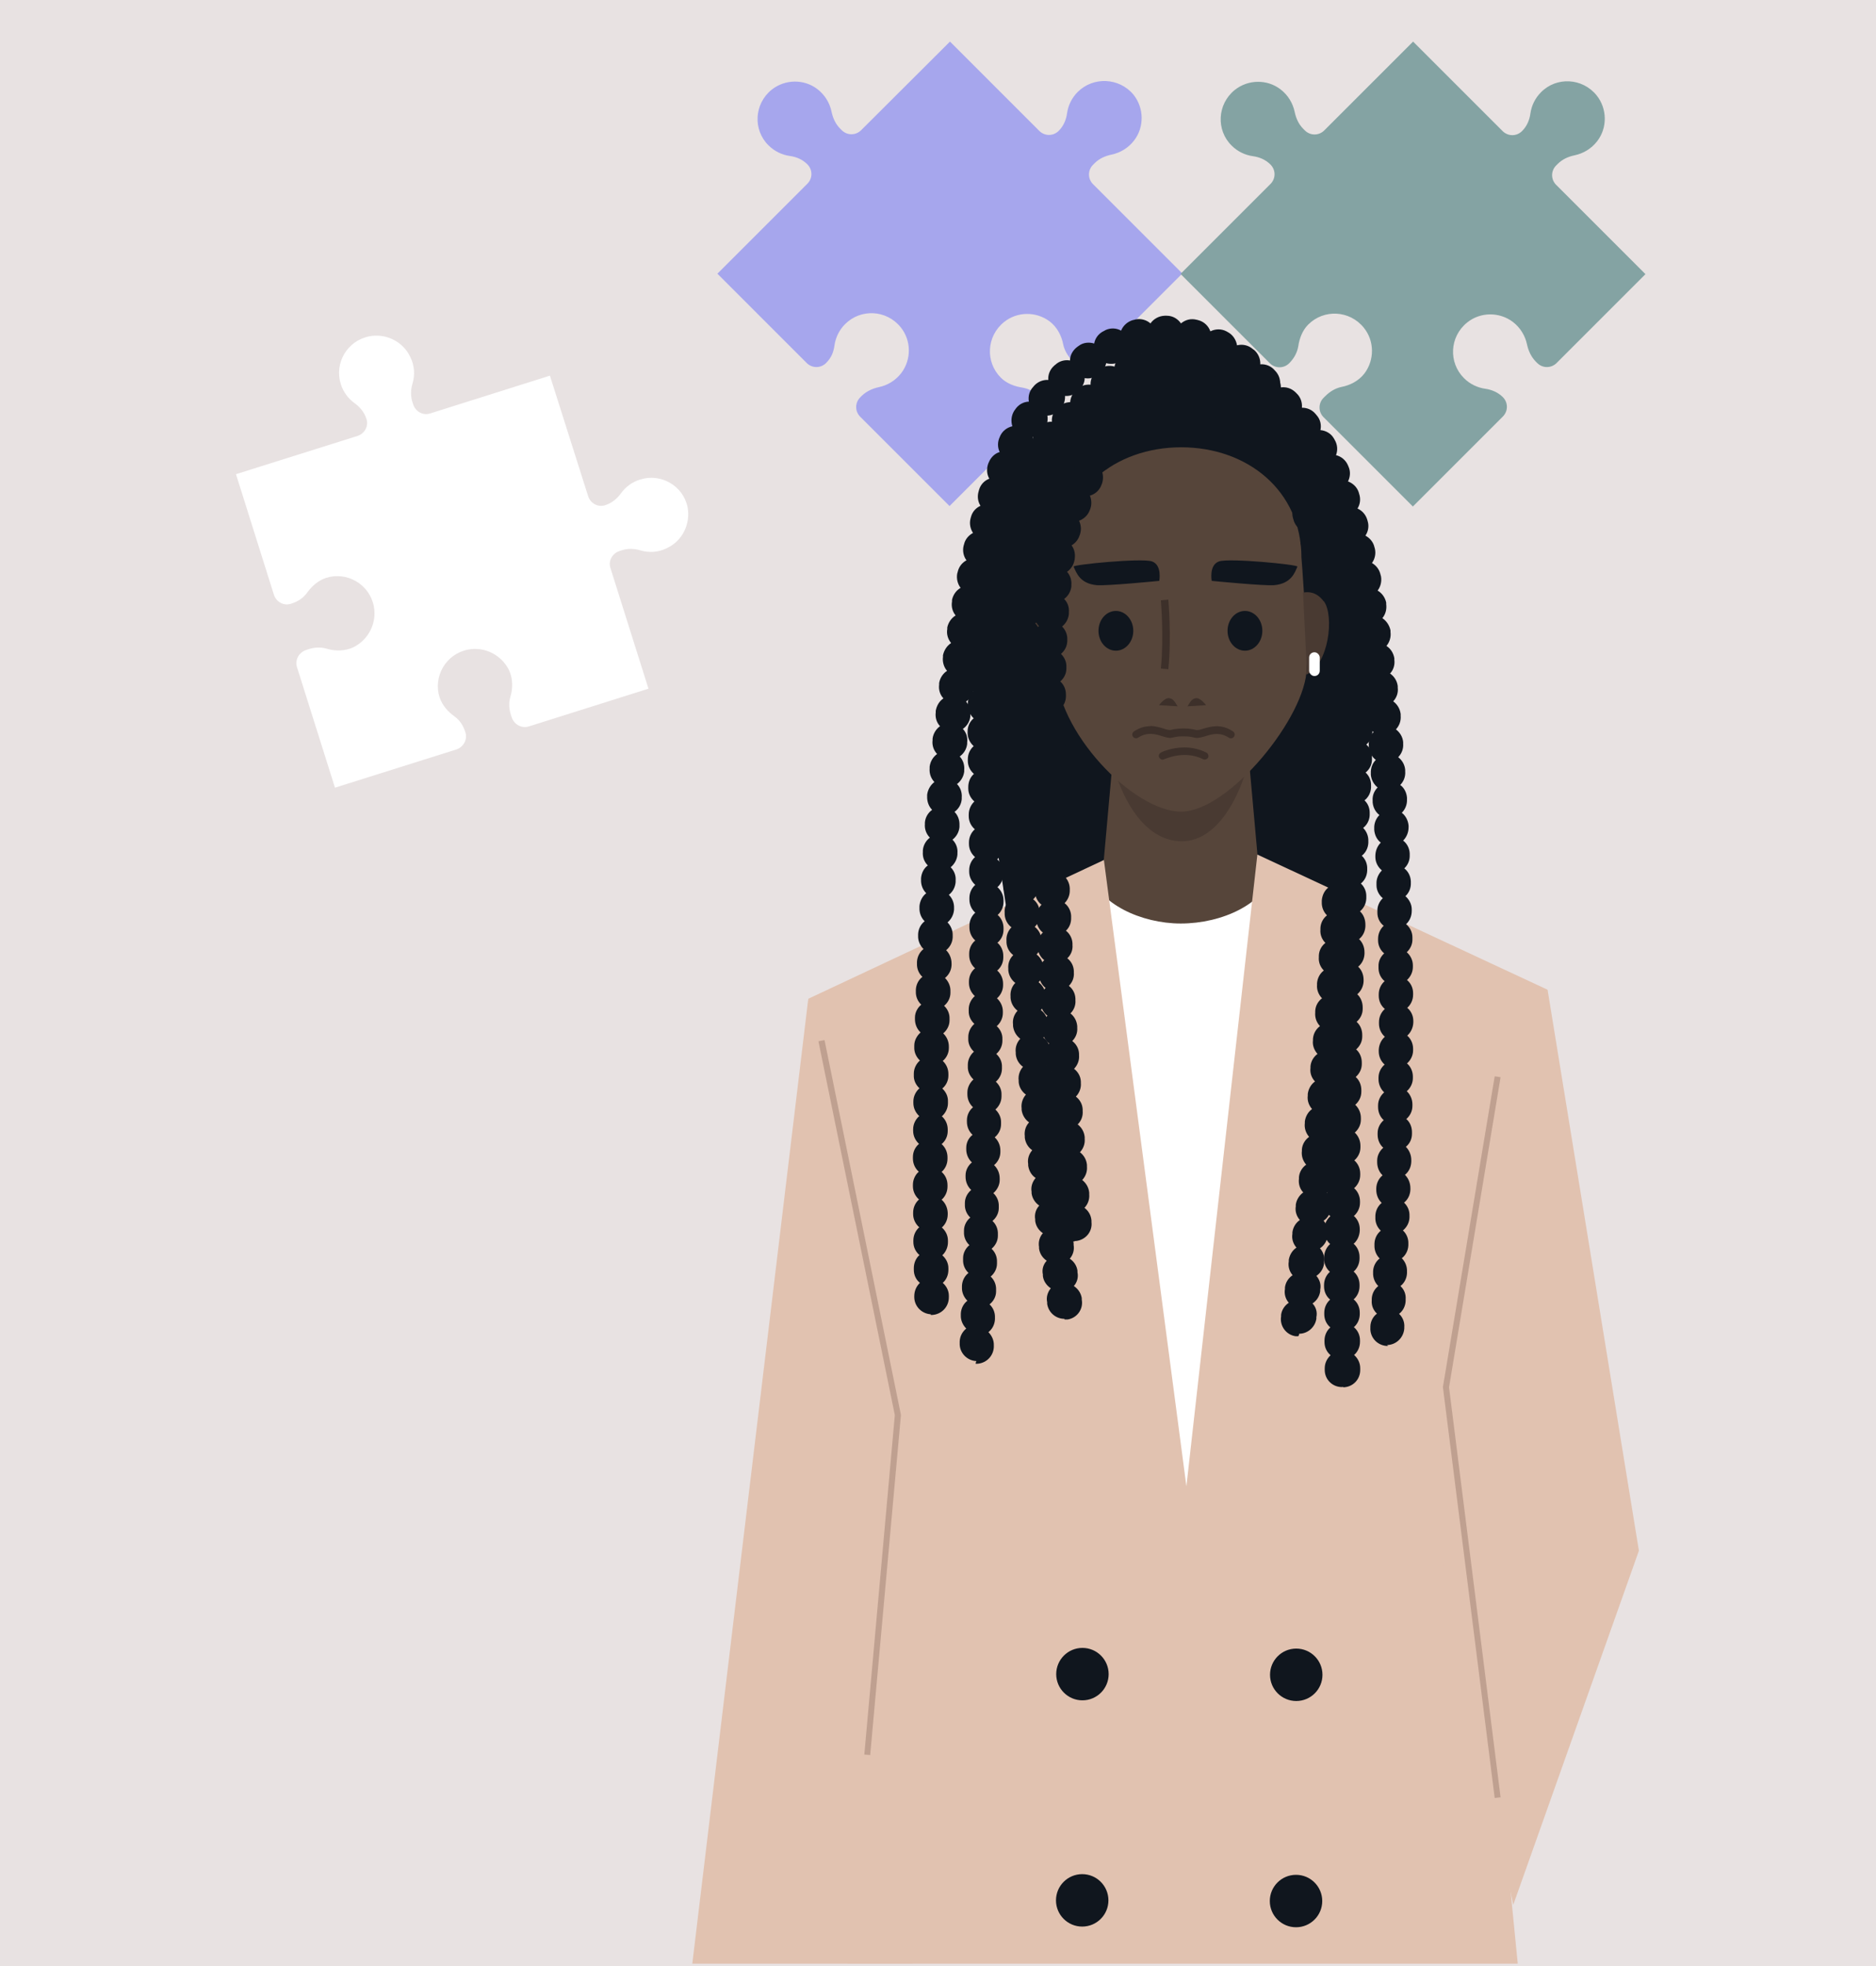<?xml version="1.0" encoding="UTF-8"?>
<svg id="Laag_1" xmlns="http://www.w3.org/2000/svg" version="1.1" viewBox="0 0 830 870">
  <!-- Generator: Adobe Illustrator 29.2.1, SVG Export Plug-In . SVG Version: 2.1.0 Build 116)  -->
  <defs>
    <style>
      .st0 {
        fill: #a6a6ed;
      }

      .st1 {
        fill: #3d302a;
      }

      .st2 {
        fill: #84a3a3;
      }

      .st3 {
        fill: #fff;
      }

      .st4 {
        fill: #bfa090;
      }

      .st5 {
        fill: #56453a;
      }

      .st6 {
        fill: #10161e;
      }

      .st7 {
        fill: #493a32;
      }

      .st8 {
        fill: #e8e2e2;
      }

      .st9 {
        fill: #e1c2b0;
      }
    </style>
  </defs>
  <path class="st8" d="M0,0h830v870H0V0Z"/>
  <path class="st3" d="M283.1,212.2c-3.5,1.1-6.4,3.3-8.4,6.1-1.7,2.4-4.1,4.3-6.9,5.2-3.2,1.1-6.6-.8-7.6-4l-16.9-53.3-52.9,16.7c-3.2,1.1-6.6-.8-7.6-4l-.3-.9c-.9-2.7-.8-5.6,0-8.3,1.1-3.7,1-7.8-1-11.8-3.2-6.8-10.7-10.5-18.1-9.1-9.8,1.9-15.6,11.9-12.6,21.2,1.1,3.5,3.3,6.4,6.1,8.4,2.4,1.7,4.3,4.1,5.2,6.9,1.1,3.2-.8,6.6-4,7.6l-53.7,16.9,16.8,53.4c1.1,3.2,4.4,5,7.6,3.9,2.9-.9,5.3-2.4,7.1-4.9,2-2.8,4.8-5.3,8.3-6.5,9.3-3,19.3,2.8,21.2,12.6,1.4,7.4-2.4,14.8-9.1,18.1-3.9,1.8-8.2,1.7-11.8.6-2.8-.8-5.5-.6-8.2.3l-.9.3c-3.2,1.1-5,4.4-4,7.6l16.8,53.3,53.7-16.9c3.2-1.1,5-4.4,4-7.6-.9-2.9-2.4-5.3-4.9-7.1-2.8-2-5.3-4.8-6.5-8.3-3-9.3,2.8-19.3,12.6-21.2,7.4-1.4,14.8,2.4,18.1,9.1,1.8,3.9,1.7,8.2.6,11.8-.8,2.8-.6,5.5.3,8.2l.3.9c1.1,3.2,4.4,5,7.6,4l52.9-16.7-16.8-53.3c-1.1-3.2.8-6.6,4-7.6l.9-.3c2.7-.9,5.6-.8,8.3,0,3.7,1.1,7.8,1,11.8-1,6.8-3.2,10.5-10.7,9.1-18.1-1.9-9.5-11.9-15.2-21.1-12.2h0Z"/>
  <path class="st0" d="M476.8,40.7c-2.6,2.6-4.2,5.9-4.7,9.4-.4,3-1.6,5.7-3.7,7.8-2.4,2.4-6.2,2.4-8.6,0l-39.5-39.5-39.3,39.2c-2.4,2.4-6.2,2.4-8.6,0l-.7-.7c-2-2-3.2-4.6-3.8-7.5-.8-3.8-2.9-7.4-6.3-10-5.9-4.5-14.3-4.4-20.2.3-7.8,6.3-8.3,17.8-1.4,24.6,2.6,2.6,5.9,4.2,9.4,4.7,3,.4,5.7,1.6,7.8,3.7,2.4,2.4,2.4,6.2,0,8.6l-39.8,39.8,39.5,39.5c2.4,2.4,6.2,2.4,8.6,0s3.3-4.9,3.7-7.8c.5-3.4,2-6.7,4.7-9.4,6.9-6.9,18.3-6.4,24.6,1.4,4.7,5.8,4.8,14.2.3,20.2-2.6,3.4-6.2,5.5-10,6.3-2.8.6-5.4,1.8-7.5,3.8l-.7.7c-2.4,2.4-2.4,6.2,0,8.6l39.5,39.5,39.8-39.8c2.4-2.4,2.4-6.2,0-8.6-2.1-2.1-4.6-3.5-7.5-4-3.4-.5-7-1.8-9.6-4.4-6.9-6.9-6.4-18.3,1.4-24.6,5.8-4.7,14.2-4.8,20.2-.3,3.4,2.6,5.3,6.5,6,10.2.6,2.8,2.1,5.2,4.1,7.2l.7.7c2.4,2.4,6.2,2.4,8.6,0l39.3-39.3-39.5-39.5c-2.4-2.4-2.4-6.2,0-8.6l.7-.7c2-2,4.6-3.2,7.5-3.8,3.8-.8,7.4-2.9,10-6.3,4.5-5.9,4.4-14.3-.3-20.2-6.3-7.6-17.8-8.1-24.7-1.2h0Z"/>
  <path class="st2" d="M681.8,40.8c-2.6,2.6-4.2,5.9-4.7,9.4-.4,3-1.6,5.7-3.7,7.8-2.4,2.4-6.2,2.4-8.6,0l-39.6-39.6-39.3,39.3c-2.4,2.4-6.2,2.4-8.6,0l-.7-.7c-2-2-3.2-4.6-3.8-7.5-.8-3.8-2.9-7.4-6.3-10-5.9-4.5-14.3-4.4-20.2.3-7.8,6.3-8.3,17.8-1.4,24.6,2.6,2.6,5.9,4.2,9.4,4.7,3,.4,5.7,1.6,7.8,3.7,2.4,2.4,2.4,6.2,0,8.6l-39.8,39.8,39.5,39.5c2.4,2.4,6.2,2.4,8.6,0,2.1-2.1,3.5-4.6,4-7.5.5-3.4,1.8-7,4.4-9.6,6.9-6.9,18.3-6.4,24.6,1.4,4.7,5.8,4.8,14.2.3,20.2-2.6,3.4-6.5,5.3-10.2,6-2.8.6-5.2,2.1-7.2,4.1l-.7.7c-2.4,2.4-2.4,6.2,0,8.6l39.5,39.5,39.8-39.8c2.4-2.4,2.4-6.2,0-8.6-2.1-2.1-4.9-3.3-7.8-3.7-3.4-.5-6.7-2-9.4-4.7-6.9-6.9-6.4-18.3,1.4-24.6,5.8-4.7,14.2-4.8,20.2-.3,3.4,2.6,5.5,6.2,6.3,10,.6,2.8,1.8,5.4,3.8,7.5l.7.7c2.4,2.4,6.2,2.4,8.6,0l39.3-39.3-39.5-39.5c-2.4-2.4-2.4-6.2,0-8.6l.7-.7c2-2,4.6-3.2,7.5-3.8,3.8-.8,7.4-2.9,10-6.3,4.5-5.9,4.4-14.3-.3-20.2-6.3-7.8-17.8-8.3-24.6-1.4h0Z"/>
  <polygon class="st6" points="453.9 212.3 430.1 302.5 451.2 441 587.6 400.1 596.5 303.2 579.6 188.4 539.8 156.6 453.9 212.3"/>
  <g>
    <path class="st5" d="M557,386.6s-4,60-33.4,60-35.8-60-35.8-60l6.1-68h57.1l6.1,68h0Z"/>
    <path class="st7" d="M493.5,341.8s7.9,29.4,28.4,30.4c20.5.9,29.1-30.4,29.1-30.4l-28.6-6-29.1,6h0Z"/>
  </g>
  <g id="face">
    <path class="st7" d="M472,263.4s-6.8-4.4-12.1,2.6c-5.3,7-1.7,33.3,11.4,33.3s.7-35.9.7-35.9h0Z"/>
    <path class="st5" d="M575.8,246.7c0-29.5-23.8-48.8-53.2-48.8s-53.2,19.3-53.2,48.8c0,0-2.3,47-2.3,48.8,0,28,34.3,63.6,55.5,63.6s55.5-42.3,55.5-63.6-2.3-48.8-2.3-48.8h0Z"/>
  </g>
  <g id="eyebrows">
    <path class="st6" d="M536.1,257s23.2,2.3,27.7,1.9c7.5-.7,9.1-5.6,10.2-8.2.4-.9-30.3-3.9-34.7-2.3-4.5,1.6-3.2,8.6-3.2,8.6Z"/>
    <path class="st6" d="M512.9,257s-23.2,2.3-27.7,1.9c-7.5-.7-9-5.6-10.2-8.2-.4-.9,30.3-3.9,34.7-2.3,4.5,1.6,3.2,8.6,3.2,8.6Z"/>
  </g>
  <g>
    <path class="st1" d="M529.2,308.9c2-.2,4.4,3.1,4.4,3.1l-8.2.5c1.2-1.9,1.9-3.5,3.9-3.6h0Z"/>
    <path class="st1" d="M517.2,308.9c-2-.2-4.4,3.1-4.4,3.1l8.2.5c-1.2-1.9-1.9-3.5-3.9-3.6h0Z"/>
    <path class="st1" d="M516.9,296.1c1.5-14.4,0-30.7,0-30.8l-3.3.3c0,.2,1.4,16.1,0,30.2l3.3.3h0Z"/>
  </g>
  <ellipse class="st6" cx="550.8" cy="279.1" rx="7.7" ry="8.8"/>
  <ellipse class="st6" cx="493.7" cy="279.1" rx="7.7" ry="8.8"/>
  <path class="st1" d="M509,321.3c-2.2,0-4.6.5-7.3,2.3-.7.5-1,1.5-.5,2.3.5.7,1.5,1,2.3.5,4.1-2.7,7.7-1.6,10.6-.7,1.7.5,3.1,1,4.4.7,1.8-.4,3.3-.7,5.3-.6,2,0,3.2.2,4.8.6,1.5.3,3.1-.2,4.8-.7,2.9-.9,6.3-1.9,10.3.7.7.5,1.8.3,2.3-.5.5-.7.3-1.8-.5-2.3-5.3-3.6-10-2.1-13.1-1.2-1.2.4-2.4.7-3.1.6-1.7-.4-3.2-.7-5.5-.7s-4.1.2-6.1.7c-.5,0-1.6-.2-2.7-.6-1.7-.5-3.8-1.2-6.2-1.2h-.1Z"/>
  <path class="st1" d="M524,330.7c-5.8,0-10.2,2.1-10.4,2.3-.8.4-1.2,1.4-.7,2.2s1.4,1.2,2.2.7c.2,0,8.8-4.2,17.2,0,.8.4,1.8,0,2.2-.7s0-1.8-.7-2.2c-3.4-1.7-6.8-2.3-9.7-2.3h0Z"/>
  <g>
    <path class="st3" d="M607.2,806.1s20.4-386.3,18.9-387.4c-17-13.6-32.4-22.7-62.7-32.8-3.8,14-22.7,22.7-41,22.7h0c-17.4,0-36.6-8.7-40.4-22.7-30.3,10.2-45.7,19.3-62.8,32.8-1.5,1.2,23.3,377.8,23.3,377.8,80.7,20,96.2,22.7,164.8,9.5h0Z"/>
    <polygon class="st9" points="524.9 657.6 488.4 380.5 357.6 441.9 393.1 628.7 375 868.8 671.5 868.8 647.8 628.7 684.7 437.9 556.3 378.1 524.9 657.6"/>
    <polygon class="st9" points="357.6 441.9 306.3 868.8 403.8 868.8 419.1 636.7 357.6 441.9"/>
    <polygon class="st9" points="684.7 437.9 725.1 686.1 669.5 842.8 623.9 621.8 684.7 437.9"/>
    <g>
      <circle class="st6" cx="478.9" cy="740.7" r="11.6"/>
      <circle class="st6" cx="573.5" cy="741" r="11.6"/>
      <circle class="st6" cx="478.8" cy="840.8" r="11.6"/>
      <circle class="st6" cx="573.4" cy="841.1" r="11.6"/>
    </g>
    <polygon class="st4" points="385 776.5 382.4 776.3 395.9 626.1 362.1 460.7 364.8 460.2 398.6 626 398.6 626.1 385 776.5"/>
    <polygon class="st4" points="661.3 795.5 638.4 613.8 638.4 613.6 661.3 476.2 663.9 476.6 641.1 613.8 663.9 795.2 661.3 795.5"/>
  </g>
  <g>
    <g>
      <g>
        <path class="st6" d="M574.8,590.1c3.7,0,7-2.8,7.6-6.6v-.7c.5-2.3-.2-4.5-1.7-6.1,1.8-1.2,3.1-3.1,3.4-5.4v-.7c.5-2.3-.3-4.5-1.7-6.1,1.8-1.2,3.1-3.1,3.4-5.4v-.7c.4-2.3-.4-4.5-1.8-6.1,1.8-1.2,3.1-3.2,3.4-5.4v-.7c.4-2.3-.4-4.5-1.8-6.1,1.8-1.2,3-3.2,3.3-5.5v-.7c.4-2.3-.4-4.5-1.9-6.1,1.8-1.2,3-3.2,3.3-5.5v-.7c.3-2.3-.4-4.5-1.9-6.1,1.7-1.2,3-3.2,3.2-5.5v-.7c.3-2.3-.5-4.5-1.9-6.1,1.7-1.2,3-3.2,3.2-5.5v-.7c.3-2.3-.5-4.5-1.9-6.1,1.7-1.2,2.9-3.2,3.2-5.5v-.7c.3-2.3-.5-4.5-2-6.1,1.7-1.3,2.9-3.2,3.2-5.6v-.7c.3-2.3-.5-4.5-2-6,1.7-1.3,2.9-3.3,3.1-5.6v-.7c.2-2.3-.6-4.5-2.1-6,1.7-1.3,2.9-3.3,3.1-5.6v-.7c.2-2.3-.6-4.5-2.2-6,1.7-1.3,2.9-3.3,3-5.6v-.7c.2-2.3-.7-4.5-2.2-6,1.7-1.3,2.9-3.3,3-5.6v-.7c.2-2.3-.7-4.4-2.2-6,1.7-1.3,2.8-3.4,2.9-5.7v-.7c.2-2.3-.7-4.5-2.3-6,1.7-1.3,2.8-3.4,2.9-5.7v-.7c.1-2.3-.8-4.4-2.4-5.9,1.7-1.4,2.8-3.4,2.9-5.7v-.7c0-2.3-.9-4.4-2.4-5.9,1.7-1.4,2.7-3.4,2.8-5.8v-.7c0-2.3-.9-4.4-2.5-5.9,1.6-1.4,2.7-3.4,2.7-5.8v-.7c0-2.3-1-4.4-2.6-5.8,1.6-1.4,2.7-3.5,2.7-5.8v-.7c0-2.3-1-4.4-2.7-5.8,1.6-1.5,2.6-3.5,2.6-5.9v-.7c0-2.3-1.1-4.4-2.8-5.8,1.6-1.5,2.6-3.6,2.5-5.9v-.7c0-2.3-1.2-4.4-2.9-5.8,1.6-1.5,2.5-3.6,2.4-6v-.7c-.2-2.3-1.3-4.4-3-5.7,1.5-1.5,2.4-3.7,2.3-6v-.7c-.2-2.3-1.4-4.4-3.2-5.6,1.5-1.6,2.4-3.7,2.1-6.1v-.7c-.3-2.3-1.5-4.3-3.3-5.6,1.5-1.6,2.2-3.8,1.9-6.1v-.7c-.4-2.3-1.7-4.3-3.5-5.5,1.4-1.7,2.2-3.9,1.8-6.2v-.7c-.5-2.3-1.9-4.3-3.7-5.4,1.4-1.7,2-4,1.5-6.3l-.2-.7c-.5-2.3-1.9-4.2-3.9-5.3,1.3-1.8,1.8-4.1,1.2-6.4,0-.2-.1-.5-.2-.7-.6-2.3-2.2-4.1-4.2-5.1,1.2-1.9,1.5-4.3.7-6.6,0-.2-.2-.5-.2-.7-.8-2.3-2.6-4-4.7-4.8,1-2,1.2-4.5.1-6.7-.1-.2-.2-.5-.3-.7-1.1-2.2-3.1-3.8-5.3-4.3.8-2.2.5-4.7-.8-6.8-.2-.2-.3-.5-.5-.7-1.5-2.2-3.8-3.3-6.2-3.4.3-2.4-.5-5-2.4-6.8-.2-.2-.4-.4-.6-.5-1.8-1.6-4.1-2.3-6.3-1.9,0-2.2-1.1-4.4-3-5.9-.2-.2-.4-.3-.6-.5-1.9-1.5-4.4-1.9-6.6-1.4-.3-2.3-1.5-4.4-3.6-5.7-.2-.1-.5-.3-.7-.4-2.2-1.3-4.7-1.4-6.8-.5-.6-2.3-2.2-4.3-4.6-5.2-.2-.1-.5-.2-.8-.3-2.4-1-5.1-.5-7.1.8-1.1-2.2-3.3-3.8-6-4.1-.3,0-.6,0-.9,0-2.8-.3-5.3,1-6.9,3-1.9-1.8-4.7-2.6-7.4-1.9-.3,0-.6.2-.9.2-2.8.9-4.7,3.2-5.3,5.8-2.7-.9-5.8-.2-7.9,1.9-.5.5-.8.9-1,1.1l12,9.7s0,0,0,.1c0,0,0,0,.1-.1,1.1-1.1,1.8-2.4,2.1-3.9,1.5.5,3.1.5,4.6,0,.2,0,.3,0,.5-.2,1.7-.5,3.1-1.5,4.1-2.7,1.2,1.2,2.8,1.9,4.6,2.1.2,0,.4,0,.6,0,1.9.2,3.7-.3,5.2-1.3.8,1.6,2.2,3,4.1,3.7.2,0,.4.2.6.2,1.9.7,4,.7,5.7,0,.5,1.9,1.7,3.6,3.5,4.6.2.1.4.2.6.4,1.8,1.1,3.9,1.4,5.9.9.2,2,1.2,3.9,2.9,5.2.2.1.4.3.5.4,1.7,1.4,3.9,1.9,5.8,1.6,0,2,.9,4.1,2.5,5.6.2.2.3.3.5.5,1.5,1.3,3.3,2,5.1,2.1-.2,1.8.1,3.8,1.2,5.4.1.2.2.4.4.5,1.2,1.7,2.9,2.9,4.8,3.3-.7,1.9-.6,3.9.3,5.8,0,.2.2.4.3.6.9,1.9,2.5,3.4,4.4,4.1-.9,1.8-1.1,3.9-.4,6,0,.2.2.4.2.7.7,2.1,2.2,3.7,4.1,4.6-1.1,1.7-1.5,3.9-.9,6.1,0,.2.1.5.2.7.5,2.2,2,3.9,3.8,4.9-1.2,1.7-1.7,3.9-1.3,6.1v.7c.6,2.2,1.9,4,3.7,5.1-1.3,1.7-1.9,3.8-1.6,6v.7c.5,2.2,1.7,4.1,3.5,5.3-1.4,1.6-2.1,3.7-1.8,6v.7c.4,2.2,1.6,4.1,3.3,5.4-1.4,1.6-2.2,3.7-2,6v.7c.3,2.3,1.5,4.2,3.2,5.5-1.5,1.5-2.3,3.6-2.2,5.9v.7c.2,2.3,1.3,4.3,3,5.6-1.5,1.5-2.4,3.6-2.3,5.9v.7c.1,2.3,1.2,4.3,2.9,5.6-1.5,1.5-2.4,3.6-2.4,5.8v.7c0,2.3,1.2,4.3,2.8,5.7-1.6,1.5-2.5,3.5-2.5,5.8v.7c0,2.3,1.1,4.4,2.7,5.7-1.6,1.4-2.6,3.5-2.6,5.8v.7c0,2.3,1,4.4,2.6,5.8-1.6,1.4-2.6,3.4-2.7,5.7v.7c0,2.3,1,4.4,2.5,5.8-1.6,1.4-2.7,3.4-2.7,5.7v.7c0,2.3.9,4.4,2.4,5.8-1.7,1.4-2.7,3.4-2.8,5.7v.7c0,2.3.8,4.4,2.4,5.9-1.7,1.3-2.7,3.4-2.9,5.7v.7c-.1,2.3.8,4.4,2.3,5.9-1.7,1.3-2.8,3.4-2.9,5.6v.7c-.2,2.3.7,4.4,2.2,5.9-1.7,1.3-2.8,3.3-2.9,5.6v.7c-.2,2.3.7,4.4,2.2,5.9-1.7,1.3-2.8,3.3-3,5.6v.7c-.2,2.3.7,4.4,2.2,6-1.7,1.3-2.9,3.3-3,5.6v.7c-.2,2.3.6,4.4,2.1,6-1.7,1.3-2.9,3.2-3.1,5.6v.7c-.3,2.3.6,4.4,2,6-1.7,1.3-2.9,3.2-3.1,5.5v.7c-.3,2.3.5,4.4,2,6-1.7,1.2-2.9,3.2-3.2,5.5v.7c-.3,2.3.5,4.4,1.9,6-1.7,1.2-2.9,3.2-3.2,5.5v.7c-.3,2.3.5,4.5,1.9,6.1-1.7,1.2-3,3.2-3.2,5.5v.7c-.3,2.3.5,4.5,1.9,6.1-1.7,1.2-3,3.2-3.2,5.5v.7c-.3,2.3.4,4.5,1.9,6.1-1.7,1.2-3,3.2-3.3,5.4v.7c-.4,2.3.4,4.5,1.8,6.1-1.8,1.2-3,3.2-3.3,5.4v.7c-.4,2.3.4,4.5,1.8,6.1-1.8,1.2-3,3.1-3.4,5.4v.7c-.4,2.3.3,4.5,1.7,6.1-1.8,1.2-3.1,3.1-3.4,5.4v.7c-.4,2.3.3,4.5,1.7,6.1-1.8,1.2-3.1,3.1-3.4,5.3v.7c-.7,4.2,2.2,8.2,6.4,8.8.4,0,.8,0,1.2,0l.3-.5Z"/>
        <path class="st6" d="M594.2,613.8h0c4.3,0,7.7-3.5,7.6-7.8v-.7c0-2.3-1.1-4.4-2.7-5.8,1.6-1.4,2.6-3.5,2.6-5.8v-.7c0-2.3-1-4.4-2.7-5.8,1.6-1.4,2.6-3.5,2.6-5.8v-.7c0-2.3-1-4.4-2.7-5.8,1.6-1.4,2.6-3.5,2.6-5.8v-.7c0-2.3-1-4.4-2.6-5.8,1.6-1.4,2.6-3.5,2.6-5.8v-.7c0-2.3-1-4.4-2.6-5.8,1.6-1.4,2.6-3.5,2.7-5.8v-.7c0-2.3-1-4.4-2.6-5.8,1.6-1.4,2.7-3.5,2.7-5.8v-.7c0-2.3-1-4.4-2.6-5.8,1.6-1.4,2.7-3.5,2.7-5.8v-.7c0-2.3-1-4.4-2.6-5.8,1.6-1.4,2.7-3.4,2.7-5.8v-.7c0-2.3-1-4.4-2.5-5.8,1.6-1.4,2.7-3.4,2.7-5.8v-.7c0-2.3-1-4.4-2.5-5.8,1.6-1.4,2.7-3.4,2.7-5.8v-.7c0-2.3-.9-4.4-2.5-5.8,1.6-1.4,2.7-3.4,2.7-5.7v-.7c0-2.3-.9-4.4-2.5-5.8,1.6-1.4,2.7-3.4,2.7-5.7v-.7c0-2.3-.9-4.4-2.5-5.8,1.6-1.4,2.7-3.4,2.7-5.7v-.7c0-2.3-.9-4.4-2.4-5.8,1.6-1.4,2.7-3.4,2.8-5.7v-.7c0-2.3-.9-4.4-2.4-5.8,1.7-1.4,2.7-3.4,2.8-5.7v-.7c0-2.3-.9-4.4-2.4-5.8,1.7-1.4,2.7-3.4,2.8-5.7v-.7c0-2.3-.8-4.4-2.4-5.9,1.7-1.4,2.7-3.4,2.8-5.7v-.7c.1-2.3-.8-4.4-2.4-5.9,1.7-1.4,2.7-3.4,2.8-5.7v-.7c.1-2.3-.8-4.4-2.4-5.9,1.7-1.3,2.8-3.4,2.9-5.7v-.7c.1-2.3-.8-4.4-2.3-5.9,1.7-1.3,2.8-3.4,2.9-5.6v-.7c.1-2.3-.7-4.4-2.3-5.9,1.7-1.3,2.8-3.4,2.9-5.7v-.7c.1-2.3-.8-4.4-2.4-5.9,1.7-1.4,2.8-3.4,2.8-5.8v-.7c0-2.3-.9-4.5-2.5-5.9,1.7-1.4,2.7-3.5,2.7-5.8v-.7c0-2.3-1-4.4-2.6-5.9,1.6-1.5,2.7-3.5,2.6-5.9v-.7c0-2.3-1.1-4.4-2.8-5.8,1.6-1.5,2.6-3.6,2.5-5.9v-.8c-.1-2.4-1.2-4.4-2.9-5.8,1.5-1.5,2.4-3.7,2.3-6.1v-.7c-.2-2.4-1.4-4.4-3.2-5.7,1.5-1.6,2.3-3.8,2.1-6.1v-.7c-.3-2.4-1.6-4.4-3.4-5.6,1.5-1.7,2.2-3.9,1.8-6.3v-.7c-.5-2.4-1.9-4.3-3.8-5.4,1.4-1.7,1.9-4.1,1.5-6.4l-.2-.7c-.5-2.4-2.1-4.2-4.1-5.2,1.2-1.9,1.7-4.2,1-6.6,0-.2-.2-.5-.2-.7-.7-2.3-2.4-4.1-4.5-4.9,1.1-2,1.3-4.4.4-6.7,0-.2-.2-.5-.3-.7-1-2.3-2.9-3.9-5.1-4.5.9-2.1.8-4.6-.4-6.8-.1-.2-.2-.5-.4-.7-1.2-2.2-3.4-3.5-5.6-3.8.6-2.2.2-4.7-1.4-6.7-.2-.2-.3-.4-.5-.7-1.5-1.9-3.8-2.9-6.1-2.9h0c.2-2.3-.5-4.7-2.4-6.4-.2-.2-.4-.4-.6-.6-1.8-1.7-4.3-2.3-6.6-1.9-.1-2.3-1.2-4.5-3.3-6-.2-.2-.5-.3-.7-.5-2-1.4-4.5-1.7-6.7-1-.4-2.2-1.8-4.3-4-5.4-.2-.1-.5-.2-.7-.4-2.2-1.1-4.6-1.1-6.7-.2-.6-2.2-2.2-4-4.4-4.9-.2,0-.5-.2-.7-.3-2.3-1-4.8-.7-6.8.4-.9-2.2-2.8-3.9-5.2-4.5-.3,0-.5-.1-.8-.2-2.7-.7-5.5.2-7.3,2.1-1.9-2.3-5.1-3.4-8.1-2.5-.4.1-.8.2-1.2.4-3.8,1.4-5.8,5.5-4.8,9.3-3.4,1.2-5.7,4.6-5.2,8.3,0,.8.2,1.3.2,1.5l15.1-3.5v.2h0c0-.5-.1-.9-.2-1.2,0,0,.2,0,.2,0,0,0,.1,0,.2,0,1.3-.4,2.5-1.1,3.4-2,1,1.2,2.4,2.2,4.1,2.6.2,0,.4,0,.6.2,2,.5,4,.2,5.7-.8.7,1.8,2.2,3.4,4.2,4.2.2,0,.4.2.7.2,2,.9,4.2.8,6.1,0,.6,1.9,1.9,3.6,3.8,4.7.2.1.4.2.6.3,1.9,1,4,1.2,5.9.5.4,1.9,1.5,3.8,3.2,5,.2.1.4.2.5.4,1.7,1.2,3.8,1.6,5.7,1.3,0,1.9.9,3.9,2.4,5.3.2.2.3.3.5.5,1.5,1.5,3.5,2.2,5.4,2.1-.2,1.9.3,3.9,1.6,5.6.1.2.3.3.4.5,1.3,1.7,3.1,2.7,5.1,2.9-.5,1.9-.3,4,.8,5.8.1.2.2.4.3.6,1,1.9,2.7,3.1,4.6,3.6-.7,1.8-.8,4,0,5.9,0,.2.2.4.2.7.8,2,2.4,3.5,4.3,4.2-1,1.8-1.2,3.9-.6,6,0,.2.1.5.2.7.6,2.1,2.1,3.7,3.9,4.7-1.2,1.7-1.6,3.9-1.1,6l.2.7c.5,2.2,1.8,3.9,3.6,5-1.3,1.6-1.9,3.8-1.5,6v.7c.5,2.2,1.7,4.1,3.4,5.2-1.4,1.6-2.1,3.7-1.9,5.9v.7c.3,2.2,1.5,4.1,3.2,5.4-1.5,1.5-2.3,3.6-2.1,5.8v.7c.2,2.3,1.3,4.2,2.9,5.5-1.5,1.5-2.4,3.6-2.3,5.8v.7c.1,2.3,1.2,4.3,2.8,5.6-1.5,1.5-2.5,3.5-2.5,5.8v.7c0,2.3,1,4.3,2.6,5.7-1.6,1.4-2.6,3.4-2.6,5.7v.7c0,2.3,1,4.4,2.5,5.8-1.6,1.4-2.7,3.4-2.7,5.7v.7c0,2.3.8,4.4,2.4,5.8-1.7,1.3-2.7,3.4-2.8,5.6v.7c-.1,2.3.8,4.4,2.3,5.9-1.7,1.3-2.8,3.4-2.9,5.7v.7c-.2,2.3.8,4.4,2.3,5.9-1.7,1.3-2.8,3.4-2.9,5.7v.7c-.1,2.3.8,4.4,2.4,5.9-1.7,1.4-2.8,3.4-2.9,5.7v.7c-.1,2.3.8,4.4,2.4,5.9-1.7,1.4-2.7,3.4-2.8,5.7v.7c-.1,2.3.8,4.4,2.4,5.9-1.7,1.4-2.7,3.4-2.8,5.7v.7c0,2.3.9,4.4,2.4,5.9-1.7,1.4-2.7,3.4-2.8,5.7v.7c0,2.3.9,4.4,2.4,5.9-1.7,1.4-2.7,3.4-2.8,5.7v.7c0,2.3.9,4.4,2.4,5.9-1.7,1.4-2.7,3.4-2.8,5.7v.7c0,2.3.9,4.4,2.5,5.8-1.7,1.4-2.7,3.4-2.7,5.8v.7c0,2.3.9,4.4,2.5,5.8-1.6,1.4-2.7,3.4-2.7,5.8v.7c0,2.3.9,4.4,2.5,5.8-1.6,1.4-2.7,3.4-2.7,5.8v.7c0,2.3,1,4.4,2.5,5.8-1.6,1.4-2.7,3.4-2.7,5.8v.7c0,2.3,1,4.4,2.5,5.8-1.6,1.4-2.7,3.5-2.7,5.8v.7c0,2.3,1,4.4,2.6,5.8-1.6,1.4-2.7,3.5-2.7,5.8v.7c0,2.3,1,4.4,2.6,5.8-1.6,1.4-2.7,3.5-2.7,5.8v.7c0,2.3,1,4.4,2.6,5.8-1.6,1.4-2.7,3.5-2.7,5.8v.7c0,2.3,1,4.4,2.6,5.8-1.6,1.4-2.6,3.5-2.7,5.8v.7c0,2.3,1,4.4,2.6,5.8-1.6,1.4-2.6,3.5-2.6,5.8v.7c0,2.3,1,4.4,2.7,5.8-1.6,1.4-2.6,3.5-2.6,5.8v.7c0,2.3,1,4.4,2.7,5.8-1.6,1.4-2.6,3.5-2.6,5.8v.7c0,2.3,1,4.4,2.7,5.8-1.6,1.5-2.6,3.5-2.6,5.8v.7c0,4.3,3.5,7.7,7.8,7.6l.2-.2Z"/>
        <path class="st6" d="M613.6,595.1c4,0,7.4-3.2,7.7-7.3v-.5c.2-2.3-.7-4.5-2.3-6,1.7-1.3,2.8-3.4,2.9-5.7v-.7c.2-2.3-.7-4.4-2.3-5.9,1.7-1.3,2.8-3.4,2.9-5.7v-.7c.1-2.3-.8-4.4-2.3-5.9,1.7-1.3,2.8-3.4,2.9-5.7v-.7c.1-2.3-.8-4.4-2.4-5.9,1.7-1.4,2.8-3.4,2.9-5.7v-.7c.1-2.3-.8-4.4-2.4-5.9,1.7-1.4,2.7-3.4,2.8-5.7v-.7c0-2.3-.9-4.4-2.4-5.9,1.7-1.4,2.7-3.4,2.8-5.8v-.7c0-2.3-.9-4.4-2.4-5.9,1.7-1.4,2.7-3.4,2.7-5.8v-.7c0-2.3-.9-4.4-2.5-5.8,1.6-1.4,2.7-3.4,2.7-5.8v-.7c0-2.3-1-4.4-2.5-5.8,1.6-1.4,2.7-3.5,2.7-5.8v-.7c0-2.3-1-4.4-2.6-5.8,1.6-1.4,2.7-3.5,2.7-5.8v-.7c0-2.3-1-4.4-2.6-5.8,1.6-1.4,2.6-3.5,2.7-5.8v-.7c0-2.3-1-4.4-2.7-5.8,1.6-1.4,2.6-3.5,2.6-5.8v-.7c0-2.3-1-4.4-2.7-5.8,1.6-1.5,2.6-3.5,2.6-5.8v-.7c0-2.3-1.1-4.4-2.7-5.8,1.6-1.5,2.6-3.6,2.5-5.9v-.7c0-2.3-1.1-4.4-2.8-5.8,1.6-1.5,2.5-3.6,2.5-5.9v-.7c0-2.3-1.2-4.4-2.8-5.8,1.6-1.5,2.5-3.6,2.4-5.9v-.7c-.1-2.3-1.2-4.4-2.9-5.7,1.6-1.5,2.5-3.6,2.4-5.9v-.7c-.1-2.3-1.2-4.4-2.9-5.7,1.5-1.5,2.4-3.6,2.4-5.9v-.7c-.2-2.3-1.3-4.4-3-5.7,1.5-1.5,2.4-3.6,2.3-6v-.7c-.2-2.3-1.3-4.4-3-5.6,1.5-1.5,2.4-3.7,2.2-6v-.7c-.2-2.3-1.4-4.3-3.1-5.6,1.5-1.5,2.4-3.7,2.2-6v-.7c-.2-2.3-1.5-4.3-3.2-5.6,1.5-1.6,2.3-3.7,2.1-6.1v-.7c-.3-2.3-1.5-4.3-3.3-5.6,1.5-1.6,2.3-3.8,2-6.1v-.7c-.3-2.3-1.6-4.3-3.4-5.5,1.5-1.6,2.2-3.8,1.9-6.1v-.7c-.4-2.3-1.7-4.3-3.5-5.4,1.4-1.7,2.1-3.9,1.8-6.2v-.7c-.5-2.3-1.8-4.2-3.6-5.4,1.4-1.7,2-3.9,1.7-6.2v-.7c-.5-2.3-1.9-4.2-3.8-5.3,1.3-1.7,1.9-4,1.5-6.3l-.2-.7c-.5-2.3-1.9-4.1-3.8-5.2,1.3-1.8,1.8-4.1,1.3-6.3l-.2-.7c-.5-2.3-2.1-4.1-4-5.1,1.2-1.8,1.7-4.1,1-6.4l-.2-.7c-.7-2.3-2.3-4-4.3-4.9,1.2-1.9,1.5-4.3.7-6.6l-.2-.7c-.8-2.3-2.6-3.9-4.7-4.7,1-2,1.2-4.4.2-6.6-.1-.2-.2-.5-.3-.7-1-2.2-3-3.8-5.2-4.3.8-2.2.7-4.6-.6-6.8-.1-.2-.3-.5-.4-.7-1.3-2.2-3.6-3.4-5.9-3.6.5-2.2,0-4.7-1.7-6.6l-.5-.6c-1.5-1.8-3.7-2.7-5.9-2.7h-.1c.2-2.2-.5-4.6-2.3-6.3l-.6-.6c-1.8-1.7-4.1-2.4-6.4-2.1,0-2.3-1.1-4.6-3-6.1-.2-.2-.4-.3-.6-.5-2-1.5-4.5-1.9-6.8-1.3-.3-2.3-1.7-4.4-4-5.6-.2-.1-.5-.2-.7-.4-2.3-1.2-4.9-1.2-7,0-.8-2.3-2.6-4.1-5.1-4.9-.3,0-.5-.2-.8-.2-2.5-.7-5.1,0-7,1.5-1.3-2.1-3.6-3.4-6.2-3.6h-.9c-2.7,0-5,1.2-6.4,3.2-1.8-1.7-4.4-2.4-6.9-1.9-.3,0-.6.1-.8.2-2.5.6-4.5,2.4-5.4,4.6-2.1-1.2-4.7-1.3-7.1-.2-.2.1-.5.2-.7.4-2.3,1.2-3.8,3.3-4.2,5.6-2.3-.7-4.8-.3-6.9,1.2-.2.2-.5.3-.7.5-2,1.6-3.1,3.9-3,6.3-2.4-.2-4.9.6-6.6,2.6-.5.5-.7.8-.7.8-2.7,3.3-2.2,8.2,1.2,10.9s8.1,2.2,10.8-1.1c0,0,.1-.2.3-.3,1.3-1.5,2-3.4,1.9-5.3,1.9.2,3.9-.3,5.5-1.6.2-.1.3-.2.5-.4,1.7-1.2,2.7-3,3-4.9,1.8.5,3.8.4,5.7-.5.2,0,.4-.2.6-.3,1.8-.9,3.1-2.4,3.8-4.1,1.6.9,3.6,1.2,5.5.7.2,0,.4,0,.6-.1,1.9-.4,3.5-1.5,4.6-3,1.3,1.2,3.1,2,5.1,2h.6c1.9,0,3.8-.6,5.2-1.7,1,1.5,2.5,2.7,4.4,3.3.2,0,.4.1.6.2,1.9.6,3.9.4,5.6-.5.6,1.8,1.9,3.4,3.7,4.3.2,0,.4.2.6.3,1.8,1,3.9,1.2,5.7.6.3,1.9,1.3,3.7,3,5,.2.1.4.3.5.4,1.7,1.3,3.8,1.8,5.7,1.5,0,2,.8,4,2.4,5.5l.5.5c1.5,1.5,3.6,2.2,5.6,2.2-.2,2,.4,4.1,1.8,5.8l.5.5c1.4,1.6,3.3,2.5,5.2,2.7-.4,1.9,0,3.9,1,5.7.1.2.2.4.3.6,1.1,1.8,2.8,3,4.8,3.5-.7,1.9-.7,4,.2,6,0,.2.2.4.3.6.9,2,2.5,3.4,4.4,4.1-.9,1.8-1.1,4-.4,6.1l.2.7c.7,2.1,2.3,3.7,4.2,4.5-1.1,1.8-1.4,4-.8,6.1l.2.7c.6,2.2,2.1,3.9,3.9,4.8-1.2,1.7-1.6,3.9-1.1,6.1l.2.7c.5,2.2,1.9,3.9,3.8,5-1.2,1.7-1.8,3.9-1.3,6.1l.2.7c.5,2.2,1.8,4,3.6,5.1-1.3,1.7-1.9,3.9-1.5,6.1v.7c.5,2.2,1.8,4.1,3.6,5.2-1.3,1.6-2,3.8-1.7,6.1v.7c.5,2.2,1.7,4.1,3.5,5.3-1.4,1.6-2.1,3.8-1.8,6.1v.7c.4,2.3,1.6,4.2,3.4,5.4-1.4,1.6-2.2,3.7-1.9,6v.7c.3,2.3,1.5,4.2,3.3,5.4-1.5,1.6-2.2,3.7-2,6v.7c.3,2.3,1.5,4.2,3.2,5.5-1.5,1.5-2.3,3.7-2.1,6v.7c.2,2.3,1.4,4.3,3.1,5.6-1.5,1.5-2.3,3.6-2.2,5.9v.7c.2,2.3,1.4,4.3,3,5.6-1.5,1.5-2.4,3.6-2.2,5.9v.7c.2,2.3,1.3,4.3,3,5.6-1.5,1.5-2.4,3.6-2.3,5.9v.7c.2,2.3,1.2,4.3,2.9,5.6-1.5,1.5-2.4,3.6-2.4,5.9v.7c.1,2.3,1.2,4.3,2.9,5.7-1.5,1.5-2.5,3.6-2.4,5.9v.7c0,2.3,1.2,4.4,2.8,5.7-1.6,1.5-2.5,3.6-2.4,5.8v.7c0,2.3,1.1,4.4,2.8,5.7-1.6,1.5-2.5,3.5-2.5,5.8v.7c0,2.3,1.1,4.4,2.7,5.7-1.6,1.5-2.6,3.5-2.5,5.8h0v.7c0,2.3,1,4.4,2.7,5.8-1.6,1.4-2.6,3.5-2.6,5.8v.7c0,2.3,1,4.4,2.7,5.8-1.6,1.4-2.6,3.5-2.6,5.8v.7c0,2.3,1,4.4,2.6,5.8-1.6,1.4-2.6,3.5-2.7,5.8v.7c0,2.3,1,4.4,2.6,5.8-1.6,1.4-2.7,3.4-2.7,5.8v.7c0,2.3,1,4.4,2.5,5.8-1.6,1.4-2.7,3.4-2.7,5.8v.7c0,2.3.9,4.4,2.5,5.8-1.6,1.4-2.7,3.4-2.7,5.7v.7c0,2.3.9,4.4,2.5,5.8-1.6,1.4-2.7,3.4-2.7,5.7v.7c0,2.3.9,4.4,2.4,5.8-1.7,1.4-2.7,3.4-2.8,5.7v.7c0,2.3.9,4.4,2.4,5.8-1.7,1.4-2.7,3.4-2.8,5.7v.7c-.1,2.3.8,4.4,2.4,5.9-1.7,1.4-2.7,3.4-2.8,5.7v.7c-.1,2.3.8,4.4,2.3,5.9-1.7,1.3-2.8,3.4-2.9,5.6v.7c-.1,2.3.8,4.4,2.3,5.9-1.7,1.3-2.8,3.4-2.9,5.6v.7c-.2,2.3.7,4.4,2.3,5.9-1.7,1.3-2.8,3.3-2.9,5.6v.5c-.3,4.3,2.9,7.9,7.2,8.2h.5v-.2Z"/>
      </g>
      <g>
        <path class="st6" d="M475.4,549.3c-4,0-7.3-3-7.7-7.1v-.7c-.3-2.3.6-4.5,2-6-1.7-1.3-2.9-3.3-3.1-5.6v-.7c-.2-2.3.6-4.5,2.1-6-1.7-1.3-2.9-3.3-3.1-5.6v-.7c-.2-2.3.6-4.5,2.1-6-1.7-1.3-2.9-3.3-3.1-5.6v-.7c-.2-2.3.6-4.5,2.1-6-1.7-1.3-2.9-3.3-3.1-5.6v-.7c-.2-2.3.7-4.5,2.2-6-1.7-1.3-2.9-3.3-3-5.6v-.7c-.2-2.3.7-4.5,2.2-6-1.7-1.3-2.9-3.3-3-5.6v-.7c-.2-2.3.7-4.4,2.2-6-1.7-1.3-2.9-3.3-3-5.6v-.7c-.2-2.3.7-4.4,2.2-6-1.7-1.3-2.8-3.3-3-5.6v-.7c-.2-2.3.7-4.4,2.2-6-1.7-1.3-2.8-3.4-2.9-5.6v-.7c-.2-2.3.7-4.4,2.3-6-1.7-1.3-2.8-3.4-2.9-5.6v-.7c-.2-2.3.7-4.4,2.3-5.9-1.7-1.3-2.8-3.4-2.9-5.7v-.7c-.2-2.3.8-4.4,2.3-5.9-1.7-1.3-2.8-3.4-2.9-5.7v-.7c-.1-2.3.8-4.4,2.4-5.9-1.7-1.4-2.8-3.4-2.9-5.7v-.7c-.1-2.3.8-4.4,2.4-5.9-1.7-1.4-2.7-3.4-2.8-5.7v-.7c0-2.3.9-4.4,2.4-5.9-1.7-1.4-2.7-3.4-2.8-5.7v-.7c0-2.3.9-4.4,2.5-5.9-1.7-1.4-2.7-3.4-2.8-5.8v-.7c0-2.3.9-4.4,2.5-5.9-1.6-1.4-2.7-3.4-2.7-5.8v-.7c0-2.3,1-4.4,2.6-5.8-1.6-1.4-2.7-3.5-2.7-5.8v-.7c0-2.3,1-4.4,2.7-5.8-1.6-1.5-2.6-3.5-2.6-5.8v-.7c0-2.3,1.1-4.4,2.7-5.8-1.6-1.5-2.6-3.6-2.5-5.9v-.7c0-2.3,1.2-4.4,2.8-5.8-1.6-1.5-2.5-3.6-2.4-6v-.7c.1-2.3,1.3-4.4,3-5.7-1.5-1.5-2.4-3.7-2.3-6.1v-.7c.2-2.4,1.4-4.4,3.2-5.7-1.5-1.6-2.4-3.8-2.1-6.1v-.8c.3-2.4,1.6-4.4,3.4-5.6-1.5-1.7-2.2-3.9-1.8-6.3,0-.2,0-.5.1-.8.4-2.4,1.9-4.4,3.9-5.5-1.4-1.9-1.9-4.4-1.2-6.7,0-.2.2-.5.2-.8.7-2.4,2.6-4.2,4.9-5-1-2-1.1-4.4-.1-6.6l.3-.7c1-2.2,2.8-3.6,4.9-4.2-.9-2-.9-4.4.1-6.5l.3-.7c1-2.1,2.9-3.6,5.1-4.1-.8-2-.7-4.4.4-6.5l.4-.7c1.2-2.1,3.1-3.4,5.3-3.9-.7-2.1-.5-4.5.8-6.6l.4-.7c1.3-2.1,3.4-3.3,5.6-3.6-.5-2.2,0-4.6,1.4-6.6.2-.2.3-.4.5-.6,1.6-2,3.9-3,6.3-2.9-.2-2.4.7-4.9,2.8-6.6.2-.2.5-.4.7-.6,2.4-1.8,5.4-2.1,8-1,1.1-2.9,3.9-5.1,7.2-5.1h1.3c3.6.2,6.6,2.9,7.1,6.4,3.2-.7,6.6.7,8.3,3.6.4.7.6,1.1.7,1.3l-14,6.6s0,0,0,.1c0,0,0,0,0-.1-.5-.8-.8-1.7-1-2.6-.7.2-1.4.2-2.1.2h-.3c-1.1,0-2.2-.2-3.2-.7-.5,1.3-1.3,2.5-2.5,3.5-.2.1-.3.2-.5.4-1.5,1.2-3.4,1.8-5.2,1.7.2,1.9-.4,3.9-1.7,5.4-.1.2-.3.3-.4.5-1.3,1.7-3.2,2.7-5.2,2.9.5,1.9.2,4.1-1,5.9l-.4.6c-1.2,1.9-3,3.1-5.1,3.5.7,1.9.5,4.2-.5,6.1l-.3.6c-1.1,2-2.9,3.3-4.9,3.8.7,1.9.7,4.2-.2,6.2l-.3.7c-1,2-2.7,3.4-4.8,4,.8,1.9.9,4.2,0,6.3l-.3.7c-.9,2-2.6,3.4-4.5,4.1.8,1.7,1.1,3.7.5,5.7,0,.2-.1.4-.2.6-.6,2-1.9,3.6-3.6,4.6,1.2,1.6,1.7,3.7,1.4,5.8,0,.2,0,.5-.1.7-.4,2.2-1.6,4-3.3,5.2,1.4,1.6,2.1,3.7,1.9,5.9v.7c-.3,2.2-1.5,4.2-3.2,5.4,1.5,1.5,2.3,3.6,2.1,5.9v.7c-.2,2.3-1.3,4.2-3,5.6,1.5,1.5,2.4,3.6,2.3,5.8v.7c-.1,2.3-1.2,4.3-2.8,5.6,1.5,1.5,2.5,3.5,2.4,5.8v.7c0,2.3-1.1,4.3-2.7,5.7,1.6,1.5,2.5,3.5,2.5,5.8v.7c0,2.3-1,4.4-2.7,5.8,1.6,1.4,2.6,3.5,2.6,5.8v.7c0,2.3-1,4.4-2.6,5.8,1.6,1.4,2.7,3.4,2.7,5.8v.7c0,2.3-1,4.4-2.5,5.8,1.6,1.4,2.7,3.4,2.7,5.7v.7c0,2.3-.9,4.4-2.5,5.8,1.6,1.4,2.7,3.4,2.7,5.7v.7c0,2.3-.9,4.4-2.4,5.8,1.7,1.4,2.7,3.4,2.8,5.7v.7c0,2.3-.8,4.4-2.4,5.8,1.7,1.4,2.7,3.4,2.8,5.7v.7c.1,2.3-.8,4.4-2.4,5.9,1.7,1.3,2.8,3.4,2.9,5.7v.7c.1,2.3-.8,4.4-2.3,5.9,1.7,1.3,2.8,3.4,2.9,5.6v.7c.1,2.3-.7,4.4-2.3,5.9,1.7,1.3,2.8,3.4,2.9,5.6v.7c.2,2.3-.7,4.4-2.3,5.9,1.7,1.3,2.8,3.3,2.9,5.6v.7c.2,2.3-.7,4.4-2.2,5.9,1.7,1.3,2.8,3.3,2.9,5.6v.7c.2,2.3-.7,4.4-2.2,5.9,1.7,1.3,2.8,3.3,3,5.6v.7c.2,2.3-.7,4.4-2.2,5.9,1.7,1.3,2.9,3.3,3,5.6v.7c.2,2.3-.7,4.4-2.2,6,1.7,1.3,2.9,3.3,3,5.6v.7c.2,2.3-.7,4.4-2.2,6,1.7,1.3,2.9,3.3,3,5.6v.7c.2,2.3-.6,4.4-2.2,6,1.7,1.3,2.9,3.3,3.1,5.6v.7c.2,2.3-.6,4.4-2.1,6,1.7,1.3,2.9,3.3,3.1,5.6v.7c.2,2.3-.6,4.4-2.1,6,1.7,1.3,2.9,3.3,3.1,5.6v.7c.2,2.3-.6,4.4-2.1,6,1.7,1.3,2.9,3.2,3.1,5.6v.7c.5,4.3-2.7,8-7,8.4h-.7.2Z"/>
        <path class="st6" d="M470.9,583.5c-3.7,0-7-2.7-7.6-6.6v-.7c-.5-2.3.2-4.5,1.6-6.2-1.8-1.2-3.2-3.1-3.5-5.4v-.7c-.5-2.3.2-4.5,1.7-6.1-1.8-1.2-3.1-3.1-3.4-5.4v-.7c-.4-2.3.3-4.5,1.7-6.1-1.8-1.2-3.1-3.1-3.4-5.4v-.7c-.4-2.3.3-4.5,1.8-6.1-1.8-1.2-3.1-3.2-3.4-5.4v-.7c-.4-2.3.4-4.5,1.8-6.1-1.8-1.2-3-3.2-3.3-5.5v-.7c-.4-2.3.4-4.5,1.8-6.1-1.8-1.2-3-3.2-3.3-5.5v-.7c-.3-2.3.4-4.5,1.9-6.1-1.7-1.2-3-3.2-3.3-5.5v-.7c-.3-2.3.5-4.5,1.9-6.1-1.7-1.2-3-3.2-3.2-5.5v-.7c-.3-2.3.5-4.5,1.9-6.1-1.7-1.2-3-3.2-3.2-5.6v-.7c-.3-2.3.5-4.5,2-6.1-1.7-1.3-2.9-3.2-3.2-5.6v-.7c-.3-2.3.5-4.5,2-6.1-1.7-1.3-2.9-3.3-3.1-5.6v-.7c-.2-2.3.6-4.5,2.1-6-1.7-1.3-2.9-3.3-3.1-5.6v-.7c-.2-2.3.6-4.5,2.2-6-1.7-1.3-2.9-3.3-3-5.6v-.7c-.2-2.3.7-4.5,2.2-6-1.7-1.3-2.9-3.4-3-5.7v-.7c-.2-2.3.7-4.5,2.3-6-1.7-1.3-2.8-3.4-2.9-5.7v-.7c-.2-2.3.8-4.5,2.3-6-1.7-1.4-2.8-3.4-2.9-5.7v-.7c-.1-2.3.8-4.4,2.4-5.9-1.7-1.4-2.7-3.4-2.8-5.7v-.7c0-2.3.9-4.4,2.4-5.9-1.7-1.4-2.7-3.4-2.7-5.8v-.7c0-2.3,1-4.4,2.5-5.9-1.6-1.4-2.7-3.5-2.7-5.8v-.7c0-2.3,1-4.4,2.6-5.8-1.6-1.4-2.6-3.5-2.6-5.8v-.7c0-2.3,1.1-4.4,2.7-5.8-1.6-1.5-2.6-3.6-2.5-5.9v-.7c0-2.3,1.2-4.4,2.8-5.8-1.6-1.5-2.5-3.6-2.4-5.9v-.7c.1-2.3,1.2-4.4,2.9-5.7-1.5-1.5-2.4-3.7-2.3-6v-.7c.2-2.3,1.4-4.4,3.1-5.7-1.5-1.5-2.4-3.7-2.2-6.1v-.7c.3-2.3,1.5-4.4,3.3-5.6-1.5-1.6-2.3-3.8-2-6.1v-.7c.4-2.3,1.7-4.3,3.4-5.5-1.5-1.7-2.2-3.9-1.8-6.2v-.7c.5-2.3,1.9-4.3,3.7-5.4-1.4-1.7-2-4-1.6-6.3l.2-.7c.5-2.3,1.9-4.2,3.9-5.3-1.3-1.8-1.8-4.1-1.2-6.4,0-.2.1-.5.2-.7.6-2.3,2.2-4.1,4.2-5.1-1.2-1.9-1.6-4.3-.8-6.6,0-.2.2-.5.2-.7.8-2.3,2.5-4,4.6-4.8-1-2-1.2-4.5-.2-6.7.1-.2.2-.5.3-.7,1-2.3,3-3.8,5.3-4.3-.8-2.2-.6-4.7.8-6.8.2-.2.3-.5.5-.7,1.5-2.2,3.8-3.4,6.2-3.4-.4-2.4.5-5,2.4-6.8.2-.2.4-.4.6-.5,1.8-1.6,4.1-2.3,6.3-2,0-2.2,1-4.4,2.9-6,.2-.2.4-.3.6-.5,1.9-1.5,4.4-1.9,6.6-1.5.2-2.3,1.5-4.4,3.6-5.7.2-.1.5-.3.7-.4,2.2-1.3,4.7-1.5,6.8-.6.6-2.3,2.2-4.3,4.6-5.2.2-.1.5-.2.8-.3,2.4-1,5.1-.6,7.1.7,1.1-2.2,3.3-3.9,5.9-4.2.3,0,.6,0,.9,0,2.8-.3,5.3.9,6.9,2.9,1.9-1.8,4.7-2.7,7.4-1.9.3,0,.6.2.9.2,2.8.8,4.8,3.1,5.3,5.8,2.7-.9,5.8-.2,7.9,1.9.5.5.8.9,1,1.1l-11.9,9.8s0,0,0,.1h-.1c-1.1-1.2-1.8-2.5-2.1-3.9-1.5.5-3.1.5-4.6,0-.2,0-.3,0-.5-.2-1.7-.5-3.1-1.5-4.1-2.7-1.2,1.2-2.8,1.9-4.6,2.2-.2,0-.4,0-.6,0-1.9.2-3.7-.2-5.2-1.2-.8,1.6-2.2,3-4.1,3.7-.2,0-.4.2-.6.2-1.9.8-3.9.7-5.7,0-.5,1.9-1.7,3.6-3.4,4.7-.2.1-.4.2-.6.4-1.8,1.1-3.9,1.4-5.8,1-.2,2-1.2,3.9-2.9,5.2-.2.1-.4.3-.5.4-1.7,1.4-3.9,1.9-5.8,1.6,0,2-.9,4.1-2.5,5.6-.2.2-.3.3-.5.5-1.5,1.4-3.2,2-5.1,2.1.3,1.8-.1,3.8-1.2,5.4-.1.2-.2.4-.4.5-1.2,1.7-2.9,2.9-4.8,3.3.7,1.8.6,3.9-.2,5.8,0,.2-.2.4-.3.6-.9,2-2.5,3.4-4.4,4.1.9,1.8,1.2,3.9.5,6,0,.2-.2.4-.2.7-.7,2.1-2.2,3.7-4.1,4.6,1.1,1.7,1.5,3.9,1,6.1,0,.2-.1.5-.2.7-.5,2.2-1.9,3.9-3.8,4.9,1.2,1.7,1.8,3.9,1.3,6.1v.7c-.5,2.2-1.9,4-3.6,5.1,1.3,1.6,1.9,3.8,1.6,6v.7c-.5,2.2-1.7,4.1-3.5,5.3,1.4,1.6,2.1,3.7,1.9,6v.7c-.3,2.2-1.5,4.2-3.3,5.4,1.5,1.5,2.2,3.7,2,5.9v.7c-.3,2.3-1.5,4.2-3.1,5.5,1.5,1.5,2.3,3.6,2.2,5.9v.7c-.2,2.3-1.3,4.3-2.9,5.6,1.5,1.5,2.4,3.6,2.3,5.8v.7c-.1,2.3-1.2,4.3-2.8,5.6,1.5,1.5,2.5,3.5,2.4,5.8v.7c0,2.3-1.1,4.3-2.7,5.7,1.6,1.4,2.5,3.5,2.5,5.8v.7c0,2.3-1,4.4-2.6,5.8,1.6,1.4,2.6,3.4,2.6,5.8v.7c0,2.3-1,4.4-2.5,5.8,1.6,1.4,2.7,3.4,2.7,5.7v.7c0,2.3-.9,4.4-2.4,5.8,1.6,1.4,2.7,3.4,2.7,5.7v.7c0,2.3-.8,4.4-2.4,5.8,1.7,1.4,2.7,3.4,2.8,5.7v.7c.1,2.3-.8,4.4-2.3,5.9,1.7,1.3,2.8,3.4,2.9,5.6v.7c.2,2.3-.7,4.4-2.3,5.9,1.7,1.3,2.8,3.3,2.9,5.6v.7c.2,2.3-.7,4.4-2.2,5.9,1.7,1.3,2.8,3.3,3,5.6v.7c.2,2.3-.7,4.4-2.2,5.9,1.7,1.3,2.9,3.3,3,5.6v.7c.2,2.3-.6,4.4-2.1,6,1.7,1.3,2.9,3.3,3.1,5.6v.7c.2,2.3-.6,4.4-2.1,6,1.7,1.3,2.9,3.2,3.1,5.5v.7c.3,2.3-.5,4.4-2,6,1.7,1.2,2.9,3.2,3.2,5.5v.7c.3,2.3-.5,4.4-1.9,6,1.7,1.2,2.9,3.2,3.2,5.5v.7c.3,2.3-.5,4.5-1.9,6,1.7,1.2,3,3.2,3.2,5.5v.7c.3,2.3-.5,4.5-1.9,6.1,1.7,1.2,3,3.2,3.2,5.5v.7c.3,2.3-.4,4.5-1.8,6.1,1.7,1.2,3,3.2,3.3,5.4v.7c.4,2.3-.4,4.5-1.8,6.1,1.8,1.2,3,3.1,3.3,5.4v.7c.4,2.3-.4,4.5-1.8,6.1,1.8,1.2,3,3.1,3.4,5.4v.7c.4,2.3-.3,4.5-1.7,6.1,1.8,1.2,3.1,3.1,3.4,5.4v.7c.4,2.3-.3,4.5-1.7,6.1,1.8,1.2,3.1,3.1,3.4,5.3v.7c.5,2.3-.2,4.5-1.6,6.1,1.8,1.2,3.1,3,3.5,5.3v.7c.8,4.2-2.1,8.2-6.3,8.8-.4,0-.8,0-1.2,0h-.1Z"/>
        <path class="st6" d="M432,602.2h0c-4.3-.2-7.6-3.8-7.4-8v-.7c.1-2.3,1.2-4.3,2.9-5.7-1.5-1.5-2.5-3.6-2.4-5.9v-.7c.1-2.3,1.2-4.4,2.9-5.7-1.5-1.5-2.5-3.6-2.4-5.9v-.7c.1-2.3,1.2-4.4,2.9-5.7-1.6-1.5-2.5-3.6-2.4-5.9v-.7c0-2.3,1.2-4.4,2.8-5.7-1.6-1.5-2.5-3.6-2.4-5.8v-.7c0-2.3,1.2-4.4,2.8-5.7-1.6-1.5-2.5-3.6-2.4-5.8v-.7c0-2.3,1.2-4.4,2.8-5.7-1.6-1.5-2.5-3.6-2.5-5.8v-.7c0-2.3,1.2-4.4,2.8-5.7-1.6-1.5-2.5-3.6-2.5-5.8v-.7c0-2.3,1.1-4.4,2.8-5.7-1.6-1.5-2.5-3.5-2.5-5.8v-.7c0-2.3,1.1-4.4,2.7-5.7-1.6-1.5-2.5-3.5-2.5-5.8v-.7c0-2.3,1.1-4.4,2.7-5.8-1.6-1.5-2.6-3.5-2.5-5.8v-.7c0-2.3,1.1-4.4,2.7-5.8-1.6-1.5-2.6-3.5-2.5-5.8v-.7c0-2.3,1.1-4.4,2.7-5.8-1.6-1.5-2.6-3.5-2.5-5.8v-.7c0-2.3,1.1-4.4,2.7-5.8-1.6-1.5-2.6-3.5-2.6-5.8v-.7c0-2.3,1-4.4,2.7-5.8-1.6-1.4-2.6-3.5-2.6-5.8v-.7c0-2.3,1-4.4,2.7-5.8-1.6-1.4-2.6-3.5-2.6-5.8v-.7c0-2.3,1-4.4,2.6-5.8-1.6-1.4-2.6-3.5-2.6-5.8v-.7c0-2.3,1-4.4,2.6-5.8-1.6-1.4-2.7-3.5-2.7-5.8v-.7c0-2.3,1-4.4,2.6-5.8-1.6-1.4-2.7-3.4-2.7-5.8v-.7c0-2.3,1-4.4,2.6-5.8-1.6-1.4-2.7-3.4-2.7-5.8v-.7c0-2.3,1-4.4,2.5-5.8-1.6-1.4-2.7-3.4-2.7-5.7v-.7c0-2.3.9-4.4,2.5-5.8-1.6-1.4-2.7-3.4-2.7-5.8v-.7c0-2.3,1-4.4,2.6-5.8-1.6-1.4-2.7-3.5-2.7-5.8v-.7c0-2.3,1-4.4,2.7-5.8-1.6-1.5-2.6-3.6-2.6-5.9v-.7c0-2.3,1.2-4.4,2.8-5.8-1.6-1.5-2.5-3.6-2.4-6v-.7c.1-2.3,1.3-4.4,3-5.7-1.5-1.5-2.4-3.7-2.3-6v-.7c.2-2.3,1.4-4.4,3.2-5.7-1.5-1.6-2.3-3.8-2.1-6.1v-.7c.3-2.4,1.6-4.4,3.4-5.6-1.5-1.6-2.2-3.9-1.9-6.2v-.7c.5-2.4,1.8-4.3,3.6-5.5-1.4-1.7-2-4-1.6-6.3v-.7c.6-2.3,2-4.2,3.9-5.3-1.3-1.8-1.8-4.1-1.2-6.4l.2-.7c.6-2.3,2.2-4.1,4.2-5.1-1.2-1.9-1.5-4.3-.8-6.6,0-.2.2-.5.2-.7.8-2.3,2.5-4,4.6-4.8-1-2-1.2-4.5-.2-6.7.1-.2.2-.5.3-.7,1-2.2,3-3.8,5.2-4.3-.8-2.2-.7-4.6.6-6.7.1-.2.3-.5.4-.7,1.3-2.1,3.5-3.4,5.8-3.6-.5-2.2,0-4.7,1.6-6.6.2-.2.3-.4.5-.6,1.6-1.9,3.9-2.8,6.2-2.7h0c-.2-2.3.7-4.7,2.6-6.3.2-.2.4-.4.6-.5,1.9-1.6,4.3-2.2,6.6-1.7.2-2.3,1.4-4.5,3.5-5.8.2-.2.5-.3.7-.5,2.1-1.3,4.6-1.5,6.7-.8.5-2.2,1.9-4.2,4.1-5.3.2-.1.5-.2.7-.3,2.2-1.1,4.6-1,6.7,0,.7-2.1,2.3-3.9,4.6-4.8.2,0,.5-.2.7-.3,2.3-.9,4.8-.6,6.8.6,1-2.2,2.9-3.8,5.4-4.4.3,0,.6-.1.8-.2,2.7-.6,5.5.4,7.2,2.3,2-2.2,5.1-3.2,8.2-2.2.4.1.8.3,1.2.5,3.8,1.5,5.7,5.7,4.5,9.5,3.4,1.2,5.6,4.8,4.9,8.5-.1.7-.2,1.3-.3,1.5l-14.9-4v.2h0c0-.5.1-.9.2-1.2,0,0-.2,0-.2,0,0,0-.1,0-.2,0-1.3-.4-2.4-1.2-3.3-2.1-1.1,1.2-2.5,2.1-4.2,2.4-.2,0-.4,0-.6.1-2,.5-4.1,0-5.7-1-.8,1.8-2.3,3.3-4.3,4.1-.2,0-.4.2-.7.2-2,.8-4.2.7-6.1-.2-.6,1.9-2,3.6-4,4.6-.2,0-.4.2-.6.3-1.9,1-4.1,1-5.9.4-.4,1.9-1.6,3.7-3.4,4.9-.2.1-.4.2-.6.4-1.8,1.2-3.9,1.5-5.8,1.1-.2,1.9-1,3.8-2.6,5.2-.2.1-.3.3-.5.5-1.6,1.4-3.6,2-5.5,1.9.1,1.9-.5,3.9-1.8,5.6-.1.2-.3.3-.4.5-1.3,1.6-3.2,2.6-5.1,2.8.5,1.9.2,4-1,5.8-.1.2-.2.4-.3.6-1.1,1.8-2.9,3-4.8,3.5.7,1.9.7,4-.2,5.9,0,.2-.2.4-.3.6-.9,2-2.5,3.4-4.4,4.1.9,1.8,1.1,3.9.4,6,0,.2-.2.5-.2.7-.7,2.1-2.2,3.7-4.1,4.6,1.1,1.7,1.5,3.9,1,6l-.2.7c-.5,2.2-1.9,3.9-3.7,4.9,1.2,1.7,1.8,3.8,1.3,6v.7c-.5,2.2-1.9,4-3.6,5.1,1.3,1.6,2,3.7,1.7,6v.7c-.4,2.2-1.6,4.1-3.4,5.3,1.4,1.6,2.2,3.7,1.9,5.9v.7c-.3,2.2-1.5,4.2-3.2,5.4,1.5,1.5,2.3,3.6,2.1,5.9v.7c-.2,2.3-1.3,4.2-3,5.6,1.5,1.5,2.4,3.6,2.3,5.8v.7c-.1,2.3-1.2,4.3-2.8,5.6,1.5,1.5,2.5,3.5,2.4,5.8v.7c0,2.3-1.1,4.3-2.7,5.7,1.6,1.4,2.6,3.5,2.6,5.8v.7c0,2.3-1,4.4-2.6,5.8,1.6,1.4,2.6,3.4,2.7,5.7v.7c0,2.3-1,4.4-2.5,5.8,1.6,1.4,2.7,3.4,2.7,5.8v.7c0,2.3-1,4.4-2.5,5.8,1.6,1.4,2.7,3.4,2.7,5.8v.7c0,2.3-1,4.4-2.6,5.8,1.6,1.4,2.7,3.5,2.7,5.8v.7c0,2.3-1,4.4-2.6,5.8,1.6,1.4,2.7,3.5,2.7,5.8v.7c0,2.3-1,4.4-2.6,5.8,1.6,1.4,2.7,3.5,2.7,5.8v.7c0,2.3-1,4.4-2.6,5.8,1.6,1.4,2.6,3.5,2.6,5.8v.7c0,2.3-1,4.4-2.7,5.8,1.6,1.4,2.6,3.5,2.6,5.8v.7c0,2.3-1,4.4-2.7,5.8,1.6,1.4,2.6,3.5,2.6,5.8v.7c0,2.3-1.1,4.4-2.7,5.8,1.6,1.5,2.6,3.5,2.6,5.8v.7c0,2.3-1.1,4.4-2.7,5.8,1.6,1.5,2.6,3.5,2.5,5.8v.7c0,2.3-1.1,4.4-2.7,5.8,1.6,1.5,2.6,3.5,2.5,5.8v.7c0,2.3-1.1,4.4-2.7,5.8,1.6,1.5,2.6,3.5,2.5,5.8v.7c0,2.3-1.1,4.4-2.7,5.8,1.6,1.5,2.6,3.6,2.5,5.8v.7c0,2.3-1.1,4.4-2.8,5.8,1.6,1.5,2.5,3.6,2.5,5.8v.7c0,2.3-1.1,4.4-2.8,5.8,1.6,1.5,2.5,3.6,2.5,5.9v.7c0,2.3-1.2,4.4-2.8,5.8,1.6,1.5,2.5,3.6,2.4,5.9v.7c0,2.3-1.2,4.4-2.8,5.7,1.6,1.5,2.5,3.6,2.4,5.9v.7c0,2.3-1.2,4.4-2.8,5.7,1.6,1.5,2.5,3.6,2.4,5.9v.7c0,2.3-1.2,4.4-2.8,5.7,1.6,1.5,2.5,3.6,2.4,5.9v.7c0,2.3-1.2,4.4-2.9,5.7,1.6,1.5,2.5,3.6,2.4,5.9v.7c-.1,2.3-1.2,4.4-2.9,5.7,1.5,1.5,2.5,3.6,2.4,5.9v.7c-.2,4.3-3.8,7.5-8,7.4v-.5Z"/>
        <path class="st6" d="M411.9,581.5c-4-.2-7.3-3.4-7.4-7.5v-.5c0-2.3.9-4.4,2.5-5.9-1.7-1.4-2.7-3.4-2.7-5.8v-.7c0-2.3.9-4.4,2.5-5.8-1.6-1.4-2.7-3.4-2.7-5.8v-.7c0-2.3,1-4.4,2.6-5.8-1.6-1.4-2.7-3.5-2.7-5.8v-.7c0-2.3,1-4.4,2.6-5.8-1.6-1.4-2.7-3.5-2.7-5.8v-.7c0-2.3,1-4.4,2.6-5.8-1.6-1.4-2.6-3.5-2.6-5.8v-.7c0-2.3,1-4.4,2.7-5.8-1.6-1.5-2.6-3.5-2.6-5.8v-.7c0-2.3,1.1-4.4,2.7-5.8-1.6-1.5-2.6-3.5-2.6-5.8v-.7c0-2.3,1.1-4.4,2.7-5.8-1.6-1.5-2.6-3.5-2.5-5.8v-.7c0-2.3,1.1-4.4,2.7-5.8-1.6-1.5-2.6-3.6-2.5-5.9v-.7c0-2.3,1.2-4.4,2.8-5.8-1.6-1.5-2.5-3.6-2.5-5.9v-.7c0-2.3,1.2-4.4,2.8-5.7-1.6-1.5-2.5-3.6-2.4-5.9v-.7c.1-2.3,1.2-4.4,2.9-5.7-1.6-1.5-2.5-3.6-2.4-5.9v-.7c.1-2.3,1.2-4.4,2.9-5.7-1.5-1.5-2.5-3.6-2.4-5.9v-.7c.1-2.3,1.2-4.4,2.9-5.7-1.5-1.5-2.4-3.6-2.3-6v-.7c.2-2.3,1.3-4.4,3-5.7-1.5-1.5-2.4-3.6-2.3-6v-.7c.2-2.3,1.3-4.4,3-5.6-1.5-1.5-2.4-3.6-2.2-6v-.7c.2-2.3,1.4-4.3,3.1-5.6-1.5-1.5-2.4-3.7-2.2-6v-.7c.2-2.3,1.4-4.3,3.2-5.6-1.5-1.5-2.3-3.7-2.2-6v-.7c.3-2.3,1.5-4.3,3.2-5.6-1.5-1.6-2.3-3.7-2.1-6.1v-.7c.3-2.3,1.5-4.3,3.3-5.6-1.5-1.6-2.3-3.8-2-6.1v-.7c.3-2.3,1.6-4.3,3.3-5.5-1.5-1.6-2.2-3.8-1.9-6.1v-.7c.4-2.3,1.6-4.3,3.4-5.5-1.5-1.6-2.2-3.8-1.9-6.1v-.7c.4-2.3,1.7-4.2,3.5-5.4-1.4-1.6-2.1-3.9-1.8-6.2v-.7c.5-2.3,1.8-4.2,3.6-5.4-1.4-1.7-2.1-3.9-1.7-6.2v-.7c.5-2.3,1.9-4.2,3.7-5.3-1.4-1.7-2-3.9-1.6-6.2v-.7c.5-2.3,1.9-4.2,3.8-5.3-1.3-1.7-1.9-4-1.5-6.3l.2-.7c.5-2.3,1.9-4.1,3.9-5.2-1.3-1.7-1.8-4.1-1.3-6.3l.2-.7c.5-2.3,2.1-4.1,4-5.1-1.2-1.8-1.7-4.1-1.1-6.4l.2-.7c.6-2.3,2.2-4,4.2-4.9-1.2-1.9-1.5-4.2-.8-6.5l.2-.7c.7-2.3,2.4-4,4.5-4.8-1.1-1.9-1.3-4.3-.5-6.6l.3-.7c.9-2.2,2.7-3.9,4.8-4.5-1-2-1-4.5,0-6.6.1-.2.2-.5.3-.7,1.1-2.2,3.1-3.6,5.3-4.1-.7-2.2-.5-4.7.8-6.8.2-.2.3-.5.5-.7,1.4-2.1,3.6-3.3,6-3.4-.4-2.3.2-4.7,1.9-6.5l.5-.6c1.6-1.7,3.8-2.6,6.1-2.5h.1c-.2-2.2.7-4.6,2.5-6.2.2-.2.4-.4.6-.5,1.8-1.7,4.2-2.3,6.5-1.9,0-2.3,1.2-4.5,3.2-6,.2-.2.5-.3.7-.5,2-1.5,4.6-1.7,6.8-1,.4-2.3,1.9-4.4,4.2-5.5.2-.1.5-.2.7-.4,2.3-1.1,4.9-1,7,.2.9-2.2,2.8-4,5.3-4.7.3,0,.6-.1.8-.2,2.5-.6,5.1.1,6.9,1.7,1.4-2,3.7-3.3,6.3-3.4h.9c2.7,0,4.9,1.4,6.3,3.4,1.9-1.6,4.4-2.3,7-1.6.3,0,.5.2.8.2,2.5.7,4.4,2.6,5.2,4.9,2.2-1.1,4.8-1.2,7.1,0l.7.4c2.2,1.2,3.6,3.4,4,5.8,2.3-.6,4.9-.1,6.8,1.5.2.2.5.4.7.5,1.9,1.6,2.9,4,2.8,6.4,2.4-.2,4.9.8,6.5,2.8.5.5.7.8.7.8,2.6,3.4,1.9,8.3-1.5,10.8-3.4,2.6-8.2,1.9-10.8-1.5,0,0-.1-.2-.3-.4-1.3-1.6-1.9-3.5-1.7-5.3-1.9.1-3.9-.5-5.5-1.7-.2-.1-.3-.3-.5-.4-1.6-1.3-2.6-3.1-2.8-5-1.8.5-3.9.3-5.6-.7-.2-.1-.4-.2-.6-.3-1.8-1-3-2.5-3.6-4.2-1.7.8-3.6,1.1-5.5.5-.2,0-.4-.1-.6-.2-1.9-.5-3.4-1.7-4.5-3.2-1.4,1.2-3.2,1.9-5.1,1.9h-.6c-1.9,0-3.8-.7-5.1-1.9-1,1.5-2.6,2.7-4.6,3.1-.2,0-.4,0-.6.2-1.9.5-3.9.2-5.6-.7-.7,1.7-2,3.3-3.9,4.1-.2,0-.4.2-.6.3-1.9.9-3.9,1-5.8.5-.4,1.9-1.5,3.7-3.2,4.9-.2.1-.4.2-.5.4-1.7,1.2-3.8,1.7-5.8,1.3,0,2-1,3.9-2.5,5.4-.2.2-.3.3-.5.5-1.6,1.5-3.6,2.1-5.7,2,.1,2-.5,4.1-2,5.7l-.5.5c-1.4,1.6-3.4,2.4-5.3,2.5.3,1.9,0,3.9-1.2,5.6-.1.2-.2.4-.4.6-1.2,1.8-2.9,2.9-4.9,3.3.7,1.9.6,4-.4,5.9,0,.2-.2.4-.3.6-1,2-2.7,3.4-4.6,4,.9,1.9,1,4.1.2,6.1l-.2.7c-.8,2.1-2.4,3.6-4.3,4.4,1,1.8,1.3,4,.6,6.1l-.2.7c-.7,2.2-2.2,3.8-4.1,4.6,1.1,1.8,1.5,4,.9,6.2l-.2.7c-.6,2.2-2.1,3.9-3.9,4.9,1.2,1.7,1.7,3.9,1.1,6.1l-.2.7c-.5,2.2-1.9,4-3.8,5,1.2,1.7,1.8,3.9,1.3,6.1l-.2.7c-.5,2.2-1.8,4-3.6,5.1,1.3,1.7,1.9,3.9,1.5,6.1v.7c-.5,2.2-1.9,4.1-3.7,5.2,1.3,1.7,2,3.9,1.6,6.1v.7c-.5,2.2-1.8,4.1-3.6,5.3,1.4,1.6,2,3.8,1.7,6.1v.7c-.5,2.3-1.7,4.1-3.5,5.3,1.4,1.6,2.1,3.8,1.8,6.1v.7c-.4,2.3-1.6,4.2-3.4,5.4,1.4,1.6,2.2,3.8,1.9,6v.7c-.3,2.3-1.6,4.2-3.3,5.4,1.5,1.6,2.2,3.7,1.9,6v.7c-.3,2.3-1.5,4.2-3.3,5.5,1.5,1.6,2.2,3.7,2,6v.7c-.3,2.3-1.5,4.2-3.2,5.5,1.5,1.5,2.3,3.7,2.1,6v.7c-.2,2.3-1.4,4.3-3.2,5.6,1.5,1.5,2.3,3.6,2.2,6v.7c-.2,2.3-1.4,4.3-3.1,5.6,1.5,1.5,2.4,3.6,2.2,5.9v.7c-.2,2.3-1.4,4.3-3,5.6,1.5,1.5,2.4,3.6,2.2,5.9v.7c-.2,2.3-1.3,4.3-3,5.6,1.5,1.5,2.4,3.6,2.3,5.9v.7c-.2,2.3-1.3,4.3-2.9,5.6,1.5,1.5,2.4,3.6,2.3,5.9h0v.7c-.1,2.3-1.2,4.3-2.9,5.7,1.5,1.5,2.4,3.6,2.4,5.9v.7c-.1,2.3-1.2,4.3-2.9,5.7,1.5,1.5,2.5,3.6,2.4,5.9v.7c0,2.3-1.2,4.4-2.8,5.7,1.6,1.5,2.5,3.6,2.4,5.8v.7c0,2.3-1.2,4.4-2.8,5.7,1.6,1.5,2.5,3.6,2.5,5.8v.7c0,2.3-1.1,4.4-2.7,5.7,1.6,1.5,2.5,3.5,2.5,5.8v.7c0,2.3-1.1,4.4-2.7,5.7,1.6,1.5,2.6,3.5,2.5,5.8v.7c0,2.3-1.1,4.4-2.7,5.8,1.6,1.4,2.6,3.5,2.6,5.8v.7c0,2.3-1,4.4-2.7,5.8,1.6,1.4,2.6,3.5,2.6,5.8v.7c0,2.3-1,4.4-2.6,5.8,1.6,1.4,2.6,3.5,2.6,5.8v.7c0,2.3-1,4.4-2.6,5.8,1.6,1.4,2.6,3.5,2.7,5.8v.7c0,2.3-1,4.4-2.6,5.8,1.6,1.4,2.7,3.4,2.7,5.8v.7c0,2.3-1,4.4-2.5,5.8,1.6,1.4,2.7,3.4,2.7,5.7v.7c0,2.3-.9,4.4-2.5,5.8,1.6,1.4,2.7,3.4,2.7,5.7v.5c.1,4.3-3.2,7.8-7.5,8h-.5v-.4Z"/>
      </g>
    </g>
    <g>
      <path class="st7" d="M585.6,266c-3.1-4.1-6.6-4.3-9.1-3.8.7,13.9,1.6,32.2,1.6,33.3s0,2-.2,3c10.1-4.3,12.5-26.2,7.8-32.5h0Z"/>
      <rect class="st3" x="579.2" y="288.6" width="4.7" height="10.5" rx="2.3" ry="2.3"/>
    </g>
  </g>
</svg>